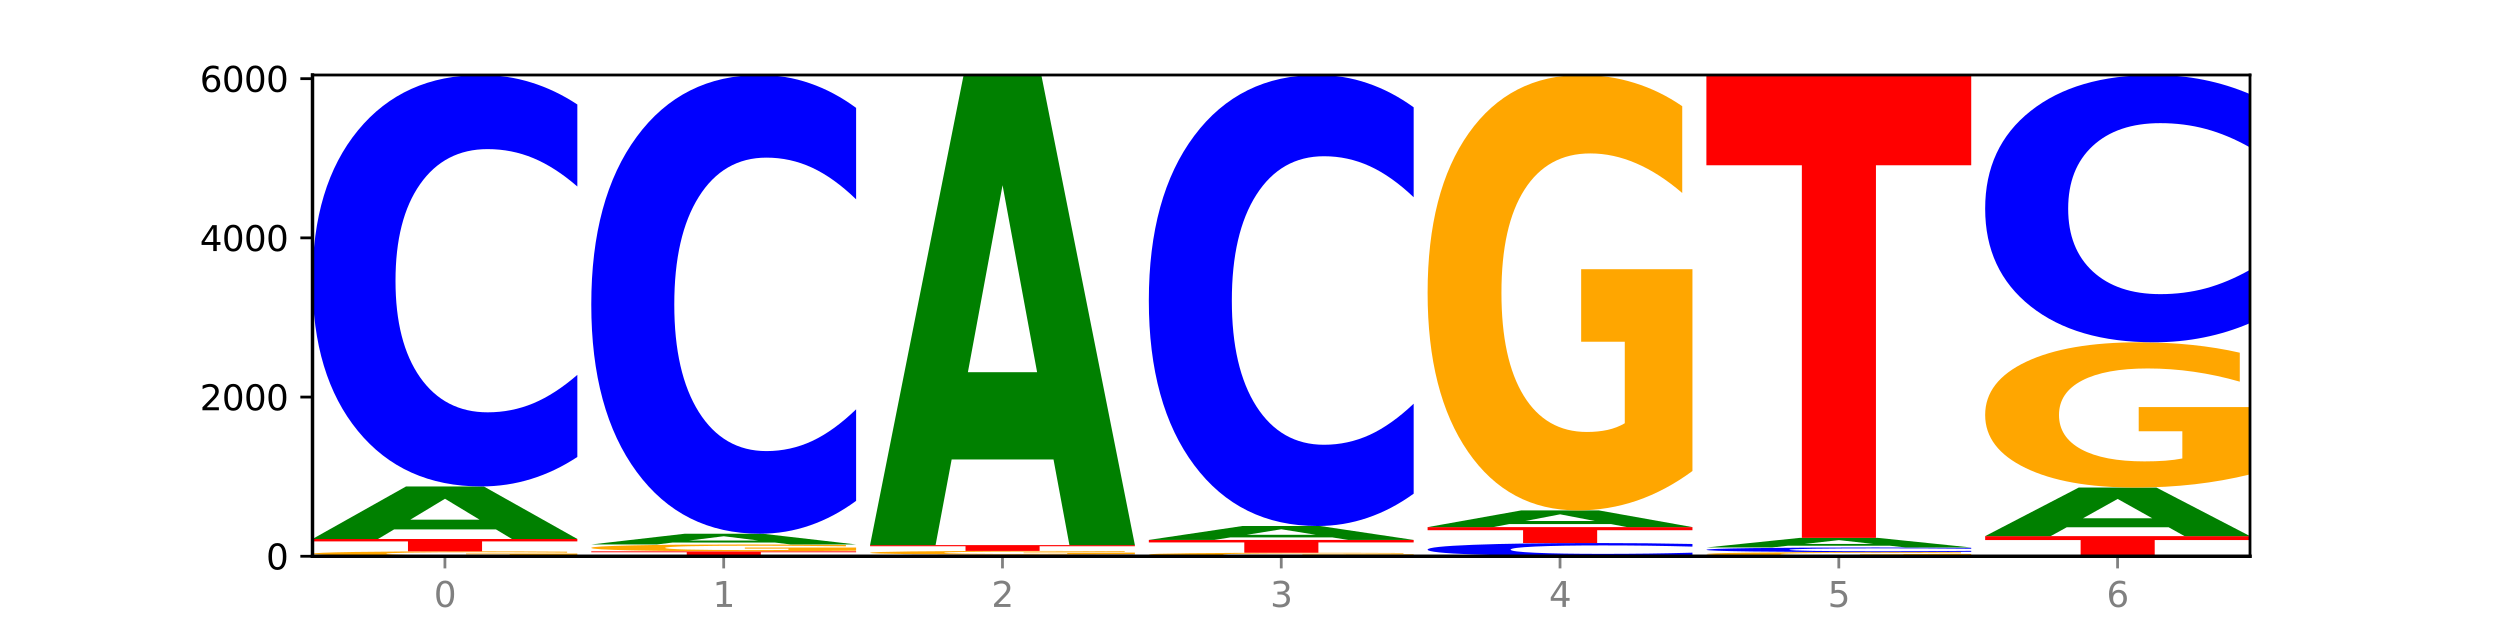<?xml version="1.0" encoding="utf-8" standalone="no"?>
<!DOCTYPE svg PUBLIC "-//W3C//DTD SVG 1.1//EN"
  "http://www.w3.org/Graphics/SVG/1.1/DTD/svg11.dtd">
<svg xmlns:xlink="http://www.w3.org/1999/xlink" width="720pt" height="180pt" viewBox="0 0 720 180" xmlns="http://www.w3.org/2000/svg" version="1.1">
 <defs>
  <style type="text/css">*{stroke-linejoin: round; stroke-linecap: butt}</style>
 </defs>
 <g id="figure_1">
  <g id="patch_1">
   <path d="M 0 180 
L 720 180 
L 720 0 
L 0 0 
z
" style="fill: #ffffff"/>
  </g>
  <g id="axes_1">
   <g id="patch_2">
    <path d="M 90 160.2 
L 648 160.2 
L 648 21.6 
L 90 21.6 
z
" style="fill: #ffffff"/>
   </g>
   <g id="line2d_1">
    <path d="M 90 160.2 
L 648 160.2 
" clip-path="url(#p01d3ede76a)" style="fill: none; stroke: #000000; stroke-width: 0.5; stroke-linecap: square"/>
   </g>
   <g id="patch_3">
    <path d="M 166.273 160.071 
Q 158.581 160.136 150.308 160.168 
Q 142.034 160.2 133.214 160.2 
Q 113.282 160.2 101.641 160.009 
Q 90 159.817 90 159.49 
Q 90 159.159 101.846 158.969 
Q 113.709 158.779 134.342 158.779 
Q 142.291 158.779 149.573 158.805 
Q 156.872 158.83 163.333 158.881 
L 163.333 159.164 
Q 156.667 159.099 150.068 159.067 
Q 143.47 159.035 136.838 159.035 
Q 124.564 159.035 117.914 159.153 
Q 111.265 159.27 111.265 159.49 
Q 111.265 159.707 117.675 159.826 
Q 124.085 159.944 135.88 159.944 
Q 139.094 159.944 141.846 159.937 
Q 144.598 159.93 146.786 159.916 
L 146.786 159.65 
L 134.222 159.65 
L 134.222 159.413 
L 166.273 159.413 
L 166.273 160.071 
z
" clip-path="url(#p01d3ede76a)" style="fill: #ffa600"/>
   </g>
   <g id="patch_4">
    <path d="M 90 155.225 
L 166.273 155.225 
L 166.273 155.918 
L 138.833 155.918 
L 138.833 158.779 
L 117.494 158.779 
L 117.494 155.918 
L 90 155.918 
L 90 155.225 
z
" clip-path="url(#p01d3ede76a)" style="fill: #ff0000"/>
   </g>
   <g id="patch_5">
    <path d="M 142.835 152.469 
L 113.501 152.469 
L 108.87 155.225 
L 90 155.225 
L 116.948 140.095 
L 139.326 140.095 
L 166.273 155.225 
L 147.419 155.225 
L 142.835 152.469 
z
M 118.18 149.661 
L 138.109 149.661 
L 128.16 143.643 
L 118.18 149.661 
z
" clip-path="url(#p01d3ede76a)" style="fill: #008000"/>
   </g>
   <g id="patch_6">
    <path d="M 166.273 131.602 
Q 159.893 135.812 152.994 137.941 
Q 146.095 140.095 138.581 140.095 
Q 116.174 140.095 103.087 124.136 
Q 90 108.177 90 80.884 
Q 90 53.494 103.087 37.559 
Q 116.174 21.6 138.581 21.6 
Q 146.095 21.6 152.994 23.754 
Q 159.893 25.884 166.273 30.094 
L 166.273 53.714 
Q 159.836 48.134 153.59 45.539 
Q 147.344 42.944 140.445 42.944 
Q 128.069 42.944 120.978 53.054 
Q 113.906 63.138 113.906 80.884 
Q 113.906 98.557 120.978 108.666 
Q 128.069 118.751 140.445 118.751 
Q 147.344 118.751 153.59 116.156 
Q 159.836 113.537 166.273 107.957 
L 166.273 131.602 
z
" clip-path="url(#p01d3ede76a)" style="fill: #0000ff"/>
   </g>
   <g id="patch_7">
    <path d="M 170.288 158.779 
L 246.561 158.779 
L 246.561 159.056 
L 219.12 159.056 
L 219.12 160.2 
L 197.782 160.2 
L 197.782 159.056 
L 170.288 159.056 
L 170.288 158.779 
z
" clip-path="url(#p01d3ede76a)" style="fill: #ff0000"/>
   </g>
   <g id="patch_8">
    <path d="M 246.561 158.6 
Q 238.869 158.69 230.595 158.734 
Q 222.322 158.779 213.501 158.779 
Q 193.57 158.779 181.929 158.513 
Q 170.288 158.248 170.288 157.794 
Q 170.288 157.334 182.134 157.071 
Q 193.997 156.807 214.63 156.807 
Q 222.578 156.807 229.86 156.843 
Q 237.159 156.878 243.621 156.949 
L 243.621 157.342 
Q 236.954 157.252 230.356 157.207 
Q 223.758 157.162 217.125 157.162 
Q 204.852 157.162 198.202 157.326 
Q 191.553 157.489 191.553 157.794 
Q 191.553 158.095 197.963 158.259 
Q 204.373 158.424 216.168 158.424 
Q 219.382 158.424 222.134 158.414 
Q 224.886 158.404 227.074 158.384 
L 227.074 158.015 
L 214.51 158.015 
L 214.51 157.686 
L 246.561 157.686 
L 246.561 158.6 
z
" clip-path="url(#p01d3ede76a)" style="fill: #ffa600"/>
   </g>
   <g id="patch_9">
    <path d="M 223.122 156.243 
L 193.789 156.243 
L 189.157 156.807 
L 170.288 156.807 
L 197.235 153.712 
L 219.614 153.712 
L 246.561 156.807 
L 227.707 156.807 
L 223.122 156.243 
z
M 198.467 155.669 
L 218.397 155.669 
L 208.448 154.438 
L 198.467 155.669 
z
" clip-path="url(#p01d3ede76a)" style="fill: #008000"/>
   </g>
   <g id="patch_10">
    <path d="M 246.561 144.243 
Q 240.181 148.937 233.282 151.311 
Q 226.383 153.712 218.869 153.712 
Q 196.462 153.712 183.375 135.919 
Q 170.288 118.126 170.288 87.697 
Q 170.288 57.159 183.375 39.393 
Q 196.462 21.6 218.869 21.6 
Q 226.383 21.6 233.282 24.002 
Q 240.181 26.376 246.561 31.07 
L 246.561 57.405 
Q 240.123 51.183 233.878 48.29 
Q 227.632 45.397 220.733 45.397 
Q 208.357 45.397 201.266 56.668 
Q 194.194 67.912 194.194 87.697 
Q 194.194 107.401 201.266 118.672 
Q 208.357 129.915 220.733 129.915 
Q 227.632 129.915 233.878 127.023 
Q 240.123 124.102 246.561 117.88 
L 246.561 144.243 
z
" clip-path="url(#p01d3ede76a)" style="fill: #0000ff"/>
   </g>
   <g id="patch_11">
    <path d="M 326.849 160.167 
Q 320.469 160.183 313.57 160.192 
Q 306.671 160.2 299.157 160.2 
Q 276.749 160.2 263.663 160.138 
Q 250.576 160.077 250.576 159.971 
Q 250.576 159.865 263.663 159.803 
Q 276.749 159.742 299.157 159.742 
Q 306.671 159.742 313.57 159.75 
Q 320.469 159.758 326.849 159.774 
L 326.849 159.866 
Q 320.411 159.844 314.166 159.834 
Q 307.92 159.824 301.021 159.824 
Q 288.645 159.824 281.554 159.863 
Q 274.482 159.902 274.482 159.971 
Q 274.482 160.039 281.554 160.078 
Q 288.645 160.117 301.021 160.117 
Q 307.92 160.117 314.166 160.107 
Q 320.411 160.097 326.849 160.076 
L 326.849 160.167 
z
" clip-path="url(#p01d3ede76a)" style="fill: #0000ff"/>
   </g>
   <g id="patch_12">
    <path d="M 326.849 159.644 
Q 319.157 159.693 310.883 159.717 
Q 302.61 159.742 293.789 159.742 
Q 273.858 159.742 262.217 159.596 
Q 250.576 159.451 250.576 159.203 
Q 250.576 158.952 262.422 158.808 
Q 274.285 158.664 294.917 158.664 
Q 302.866 158.664 310.148 158.684 
Q 317.447 158.703 323.909 158.741 
L 323.909 158.956 
Q 317.242 158.907 310.644 158.883 
Q 304.046 158.858 297.413 158.858 
Q 285.14 158.858 278.49 158.948 
Q 271.84 159.037 271.84 159.203 
Q 271.84 159.368 278.251 159.458 
Q 284.661 159.547 296.456 159.547 
Q 299.669 159.547 302.422 159.542 
Q 305.174 159.537 307.362 159.526 
L 307.362 159.324 
L 294.798 159.324 
L 294.798 159.145 
L 326.849 159.145 
L 326.849 159.644 
z
" clip-path="url(#p01d3ede76a)" style="fill: #ffa600"/>
   </g>
   <g id="patch_13">
    <path d="M 250.576 156.991 
L 326.849 156.991 
L 326.849 157.317 
L 299.408 157.317 
L 299.408 158.664 
L 278.069 158.664 
L 278.069 157.317 
L 250.576 157.317 
L 250.576 156.991 
z
" clip-path="url(#p01d3ede76a)" style="fill: #ff0000"/>
   </g>
   <g id="patch_14">
    <path d="M 303.41 132.327 
L 274.077 132.327 
L 269.445 156.991 
L 250.576 156.991 
L 277.523 21.6 
L 299.901 21.6 
L 326.849 156.991 
L 307.995 156.991 
L 303.41 132.327 
z
M 278.755 107.198 
L 298.685 107.198 
L 288.736 53.344 
L 278.755 107.198 
z
" clip-path="url(#p01d3ede76a)" style="fill: #008000"/>
   </g>
   <g id="patch_15">
    <path d="M 407.137 160.109 
Q 399.444 160.154 391.171 160.177 
Q 382.897 160.2 374.077 160.2 
Q 354.145 160.2 342.504 160.064 
Q 330.863 159.928 330.863 159.696 
Q 330.863 159.461 342.709 159.326 
Q 354.573 159.191 375.205 159.191 
Q 383.154 159.191 390.436 159.21 
Q 397.735 159.228 404.197 159.264 
L 404.197 159.465 
Q 397.53 159.419 390.932 159.396 
Q 384.333 159.373 377.701 159.373 
Q 365.427 159.373 358.778 159.457 
Q 352.128 159.54 352.128 159.696 
Q 352.128 159.85 358.538 159.934 
Q 364.949 160.018 376.744 160.018 
Q 379.957 160.018 382.709 160.014 
Q 385.462 160.009 387.65 159.998 
L 387.65 159.809 
L 375.085 159.809 
L 375.085 159.641 
L 407.137 159.641 
L 407.137 160.109 
z
" clip-path="url(#p01d3ede76a)" style="fill: #ffa600"/>
   </g>
   <g id="patch_16">
    <path d="M 330.863 155.501 
L 407.137 155.501 
L 407.137 156.22 
L 379.696 156.22 
L 379.696 159.191 
L 358.357 159.191 
L 358.357 156.22 
L 330.863 156.22 
L 330.863 155.501 
z
" clip-path="url(#p01d3ede76a)" style="fill: #ff0000"/>
   </g>
   <g id="patch_17">
    <path d="M 383.698 154.77 
L 354.364 154.77 
L 349.733 155.501 
L 330.863 155.501 
L 357.811 151.489 
L 380.189 151.489 
L 407.137 155.501 
L 388.283 155.501 
L 383.698 154.77 
z
M 359.043 154.025 
L 378.973 154.025 
L 369.023 152.429 
L 359.043 154.025 
z
" clip-path="url(#p01d3ede76a)" style="fill: #008000"/>
   </g>
   <g id="patch_18">
    <path d="M 407.137 142.178 
Q 400.757 146.793 393.858 149.128 
Q 386.959 151.489 379.445 151.489 
Q 357.037 151.489 343.95 133.995 
Q 330.863 116.501 330.863 86.585 
Q 330.863 56.561 343.95 39.094 
Q 357.037 21.6 379.445 21.6 
Q 386.959 21.6 393.858 23.961 
Q 400.757 26.295 407.137 30.91 
L 407.137 56.802 
Q 400.699 50.685 394.453 47.841 
Q 388.208 44.997 381.309 44.997 
Q 368.933 44.997 361.842 56.078 
Q 354.77 67.132 354.77 86.585 
Q 354.77 105.957 361.842 117.038 
Q 368.933 128.092 381.309 128.092 
Q 388.208 128.092 394.453 125.248 
Q 400.699 122.377 407.137 116.26 
L 407.137 142.178 
z
" clip-path="url(#p01d3ede76a)" style="fill: #0000ff"/>
   </g>
   <g id="patch_19">
    <path d="M 487.424 159.927 
Q 481.044 160.062 474.145 160.131 
Q 467.246 160.2 459.732 160.2 
Q 437.325 160.2 424.238 159.687 
Q 411.151 159.175 411.151 158.298 
Q 411.151 157.419 424.238 156.907 
Q 437.325 156.395 459.732 156.395 
Q 467.246 156.395 474.145 156.464 
Q 481.044 156.532 487.424 156.667 
L 487.424 157.426 
Q 480.987 157.247 474.741 157.163 
Q 468.495 157.08 461.596 157.08 
Q 449.221 157.08 442.129 157.405 
Q 435.057 157.729 435.057 158.298 
Q 435.057 158.866 442.129 159.191 
Q 449.221 159.515 461.596 159.515 
Q 468.495 159.515 474.741 159.431 
Q 480.987 159.347 487.424 159.168 
L 487.424 159.927 
z
" clip-path="url(#p01d3ede76a)" style="fill: #0000ff"/>
   </g>
   <g id="patch_20">
    <path d="M 411.151 151.81 
L 487.424 151.81 
L 487.424 152.704 
L 459.984 152.704 
L 459.984 156.395 
L 438.645 156.395 
L 438.645 152.704 
L 411.151 152.704 
L 411.151 151.81 
z
" clip-path="url(#p01d3ede76a)" style="fill: #ff0000"/>
   </g>
   <g id="patch_21">
    <path d="M 463.986 150.933 
L 434.652 150.933 
L 430.021 151.81 
L 411.151 151.81 
L 438.099 146.996 
L 460.477 146.996 
L 487.424 151.81 
L 468.571 151.81 
L 463.986 150.933 
z
M 439.331 150.039 
L 459.261 150.039 
L 449.311 148.124 
L 439.331 150.039 
z
" clip-path="url(#p01d3ede76a)" style="fill: #008000"/>
   </g>
   <g id="patch_22">
    <path d="M 487.424 135.65 
Q 479.732 141.323 471.459 144.172 
Q 463.185 146.996 454.365 146.996 
Q 434.433 146.996 422.792 130.107 
Q 411.151 113.218 411.151 84.337 
Q 411.151 55.118 422.997 38.359 
Q 434.86 21.6 455.493 21.6 
Q 463.442 21.6 470.724 23.879 
Q 478.023 26.133 484.484 30.588 
L 484.484 55.585 
Q 477.818 49.86 471.219 47.037 
Q 464.621 44.187 457.989 44.187 
Q 445.715 44.187 439.066 54.6 
Q 432.416 64.987 432.416 84.337 
Q 432.416 103.505 438.826 113.97 
Q 445.236 124.408 457.031 124.408 
Q 460.245 124.408 462.997 123.813 
Q 465.749 123.191 467.937 121.896 
L 467.937 98.428 
L 455.373 98.428 
L 455.373 77.524 
L 487.424 77.524 
L 487.424 135.65 
z
" clip-path="url(#p01d3ede76a)" style="fill: #ffa600"/>
   </g>
   <g id="patch_23">
    <path d="M 567.712 160.092 
Q 560.02 160.146 551.746 160.173 
Q 543.473 160.2 534.652 160.2 
Q 514.721 160.2 503.08 160.039 
Q 491.439 159.879 491.439 159.604 
Q 491.439 159.327 503.285 159.167 
Q 515.148 159.008 535.781 159.008 
Q 543.729 159.008 551.011 159.03 
Q 558.311 159.051 564.772 159.093 
L 564.772 159.331 
Q 558.105 159.277 551.507 159.25 
Q 544.909 159.223 538.276 159.223 
Q 526.003 159.223 519.353 159.322 
Q 512.704 159.42 512.704 159.604 
Q 512.704 159.787 519.114 159.886 
Q 525.524 159.985 537.319 159.985 
Q 540.533 159.985 543.285 159.98 
Q 546.037 159.974 548.225 159.961 
L 548.225 159.738 
L 535.661 159.738 
L 535.661 159.54 
L 567.712 159.54 
L 567.712 160.092 
z
" clip-path="url(#p01d3ede76a)" style="fill: #ffa600"/>
   </g>
   <g id="patch_24">
    <path d="M 567.712 158.913 
Q 561.332 158.96 554.433 158.984 
Q 547.534 159.008 540.02 159.008 
Q 517.613 159.008 504.526 158.829 
Q 491.439 158.65 491.439 158.344 
Q 491.439 158.036 504.526 157.857 
Q 517.613 157.678 540.02 157.678 
Q 547.534 157.678 554.433 157.703 
Q 561.332 157.726 567.712 157.774 
L 567.712 158.039 
Q 561.274 157.976 555.029 157.947 
Q 548.783 157.918 541.884 157.918 
Q 529.508 157.918 522.417 158.031 
Q 515.345 158.144 515.345 158.344 
Q 515.345 158.542 522.417 158.655 
Q 529.508 158.768 541.884 158.768 
Q 548.783 158.768 555.029 158.739 
Q 561.274 158.71 567.712 158.647 
L 567.712 158.913 
z
" clip-path="url(#p01d3ede76a)" style="fill: #0000ff"/>
   </g>
   <g id="patch_25">
    <path d="M 544.273 157.173 
L 514.94 157.173 
L 510.308 157.678 
L 491.439 157.678 
L 518.386 154.904 
L 540.765 154.904 
L 567.712 157.678 
L 548.858 157.678 
L 544.273 157.173 
z
M 519.618 156.658 
L 539.548 156.658 
L 529.599 155.555 
L 519.618 156.658 
z
" clip-path="url(#p01d3ede76a)" style="fill: #008000"/>
   </g>
   <g id="patch_26">
    <path d="M 491.439 21.6 
L 567.712 21.6 
L 567.712 47.598 
L 540.272 47.598 
L 540.272 154.904 
L 518.933 154.904 
L 518.933 47.598 
L 491.439 47.598 
L 491.439 21.6 
z
" clip-path="url(#p01d3ede76a)" style="fill: #ff0000"/>
   </g>
   <g id="patch_27">
    <path d="M 571.727 154.4 
L 648 154.4 
L 648 155.531 
L 620.559 155.531 
L 620.559 160.2 
L 599.221 160.2 
L 599.221 155.531 
L 571.727 155.531 
L 571.727 154.4 
z
" clip-path="url(#p01d3ede76a)" style="fill: #ff0000"/>
   </g>
   <g id="patch_28">
    <path d="M 624.561 151.853 
L 595.228 151.853 
L 590.596 154.4 
L 571.727 154.4 
L 598.674 140.416 
L 621.052 140.416 
L 648 154.4 
L 629.146 154.4 
L 624.561 151.853 
z
M 599.906 149.257 
L 619.836 149.257 
L 609.887 143.695 
L 599.906 149.257 
z
" clip-path="url(#p01d3ede76a)" style="fill: #008000"/>
   </g>
   <g id="patch_29">
    <path d="M 648 136.631 
Q 640.308 138.524 632.034 139.474 
Q 623.761 140.416 614.94 140.416 
Q 595.009 140.416 583.368 134.782 
Q 571.727 129.147 571.727 119.511 
Q 571.727 109.763 583.573 104.171 
Q 595.436 98.58 616.068 98.58 
Q 624.017 98.58 631.299 99.34 
Q 638.598 100.092 645.06 101.578 
L 645.06 109.918 
Q 638.393 108.008 631.795 107.066 
Q 625.197 106.116 618.564 106.116 
Q 606.291 106.116 599.641 109.59 
Q 592.992 113.055 592.992 119.511 
Q 592.992 125.906 599.402 129.398 
Q 605.812 132.88 617.607 132.88 
Q 620.821 132.88 623.573 132.682 
Q 626.325 132.474 628.513 132.042 
L 628.513 124.212 
L 615.949 124.212 
L 615.949 117.238 
L 648 117.238 
L 648 136.631 
z
" clip-path="url(#p01d3ede76a)" style="fill: #ffa600"/>
   </g>
   <g id="patch_30">
    <path d="M 648 93.062 
Q 641.62 95.797 634.721 97.18 
Q 627.822 98.58 620.308 98.58 
Q 597.901 98.58 584.814 88.212 
Q 571.727 77.844 571.727 60.114 
Q 571.727 42.32 584.814 31.968 
Q 597.901 21.6 620.308 21.6 
Q 627.822 21.6 634.721 22.999 
Q 641.62 24.383 648 27.118 
L 648 42.463 
Q 641.562 38.837 635.317 37.152 
Q 629.071 35.466 622.172 35.466 
Q 609.796 35.466 602.705 42.034 
Q 595.633 48.585 595.633 60.114 
Q 595.633 71.595 602.705 78.162 
Q 609.796 84.713 622.172 84.713 
Q 629.071 84.713 635.317 83.028 
Q 641.562 81.326 648 77.701 
L 648 93.062 
z
" clip-path="url(#p01d3ede76a)" style="fill: #0000ff"/>
   </g>
   <g id="matplotlib.axis_1">
    <g id="xtick_1">
     <g id="line2d_2">
      <defs>
       <path id="mcdbac04141" d="M 0 0 
L 0 3.5 
" style="stroke: #808080; stroke-width: 0.8"/>
      </defs>
      <g>
       <use xlink:href="#mcdbac04141" x="128.137" y="160.2" style="fill: #808080; stroke: #808080; stroke-width: 0.8"/>
      </g>
     </g>
     <g id="text_1">
      <!-- 0 -->
      <g style="fill: #808080" transform="translate(124.955 174.798) scale(0.1 -0.1)">
       <defs>
        <path id="DejaVuSans-30" d="M 2034 4250 
Q 1547 4250 1301 3770 
Q 1056 3291 1056 2328 
Q 1056 1369 1301 889 
Q 1547 409 2034 409 
Q 2525 409 2770 889 
Q 3016 1369 3016 2328 
Q 3016 3291 2770 3770 
Q 2525 4250 2034 4250 
z
M 2034 4750 
Q 2819 4750 3233 4129 
Q 3647 3509 3647 2328 
Q 3647 1150 3233 529 
Q 2819 -91 2034 -91 
Q 1250 -91 836 529 
Q 422 1150 422 2328 
Q 422 3509 836 4129 
Q 1250 4750 2034 4750 
z
" transform="scale(0.016)"/>
       </defs>
       <use xlink:href="#DejaVuSans-30"/>
      </g>
     </g>
    </g>
    <g id="xtick_2">
     <g id="line2d_3">
      <g>
       <use xlink:href="#mcdbac04141" x="208.424" y="160.2" style="fill: #808080; stroke: #808080; stroke-width: 0.8"/>
      </g>
     </g>
     <g id="text_2">
      <!-- 1 -->
      <g style="fill: #808080" transform="translate(205.243 174.798) scale(0.1 -0.1)">
       <defs>
        <path id="DejaVuSans-31" d="M 794 531 
L 1825 531 
L 1825 4091 
L 703 3866 
L 703 4441 
L 1819 4666 
L 2450 4666 
L 2450 531 
L 3481 531 
L 3481 0 
L 794 0 
L 794 531 
z
" transform="scale(0.016)"/>
       </defs>
       <use xlink:href="#DejaVuSans-31"/>
      </g>
     </g>
    </g>
    <g id="xtick_3">
     <g id="line2d_4">
      <g>
       <use xlink:href="#mcdbac04141" x="288.712" y="160.2" style="fill: #808080; stroke: #808080; stroke-width: 0.8"/>
      </g>
     </g>
     <g id="text_3">
      <!-- 2 -->
      <g style="fill: #808080" transform="translate(285.531 174.798) scale(0.1 -0.1)">
       <defs>
        <path id="DejaVuSans-32" d="M 1228 531 
L 3431 531 
L 3431 0 
L 469 0 
L 469 531 
Q 828 903 1448 1529 
Q 2069 2156 2228 2338 
Q 2531 2678 2651 2914 
Q 2772 3150 2772 3378 
Q 2772 3750 2511 3984 
Q 2250 4219 1831 4219 
Q 1534 4219 1204 4116 
Q 875 4013 500 3803 
L 500 4441 
Q 881 4594 1212 4672 
Q 1544 4750 1819 4750 
Q 2544 4750 2975 4387 
Q 3406 4025 3406 3419 
Q 3406 3131 3298 2873 
Q 3191 2616 2906 2266 
Q 2828 2175 2409 1742 
Q 1991 1309 1228 531 
z
" transform="scale(0.016)"/>
       </defs>
       <use xlink:href="#DejaVuSans-32"/>
      </g>
     </g>
    </g>
    <g id="xtick_4">
     <g id="line2d_5">
      <g>
       <use xlink:href="#mcdbac04141" x="369" y="160.2" style="fill: #808080; stroke: #808080; stroke-width: 0.8"/>
      </g>
     </g>
     <g id="text_4">
      <!-- 3 -->
      <g style="fill: #808080" transform="translate(365.819 174.798) scale(0.1 -0.1)">
       <defs>
        <path id="DejaVuSans-33" d="M 2597 2516 
Q 3050 2419 3304 2112 
Q 3559 1806 3559 1356 
Q 3559 666 3084 287 
Q 2609 -91 1734 -91 
Q 1441 -91 1130 -33 
Q 819 25 488 141 
L 488 750 
Q 750 597 1062 519 
Q 1375 441 1716 441 
Q 2309 441 2620 675 
Q 2931 909 2931 1356 
Q 2931 1769 2642 2001 
Q 2353 2234 1838 2234 
L 1294 2234 
L 1294 2753 
L 1863 2753 
Q 2328 2753 2575 2939 
Q 2822 3125 2822 3475 
Q 2822 3834 2567 4026 
Q 2313 4219 1838 4219 
Q 1578 4219 1281 4162 
Q 984 4106 628 3988 
L 628 4550 
Q 988 4650 1302 4700 
Q 1616 4750 1894 4750 
Q 2613 4750 3031 4423 
Q 3450 4097 3450 3541 
Q 3450 3153 3228 2886 
Q 3006 2619 2597 2516 
z
" transform="scale(0.016)"/>
       </defs>
       <use xlink:href="#DejaVuSans-33"/>
      </g>
     </g>
    </g>
    <g id="xtick_5">
     <g id="line2d_6">
      <g>
       <use xlink:href="#mcdbac04141" x="449.288" y="160.2" style="fill: #808080; stroke: #808080; stroke-width: 0.8"/>
      </g>
     </g>
     <g id="text_5">
      <!-- 4 -->
      <g style="fill: #808080" transform="translate(446.107 174.798) scale(0.1 -0.1)">
       <defs>
        <path id="DejaVuSans-34" d="M 2419 4116 
L 825 1625 
L 2419 1625 
L 2419 4116 
z
M 2253 4666 
L 3047 4666 
L 3047 1625 
L 3713 1625 
L 3713 1100 
L 3047 1100 
L 3047 0 
L 2419 0 
L 2419 1100 
L 313 1100 
L 313 1709 
L 2253 4666 
z
" transform="scale(0.016)"/>
       </defs>
       <use xlink:href="#DejaVuSans-34"/>
      </g>
     </g>
    </g>
    <g id="xtick_6">
     <g id="line2d_7">
      <g>
       <use xlink:href="#mcdbac04141" x="529.576" y="160.2" style="fill: #808080; stroke: #808080; stroke-width: 0.8"/>
      </g>
     </g>
     <g id="text_6">
      <!-- 5 -->
      <g style="fill: #808080" transform="translate(526.394 174.798) scale(0.1 -0.1)">
       <defs>
        <path id="DejaVuSans-35" d="M 691 4666 
L 3169 4666 
L 3169 4134 
L 1269 4134 
L 1269 2991 
Q 1406 3038 1543 3061 
Q 1681 3084 1819 3084 
Q 2600 3084 3056 2656 
Q 3513 2228 3513 1497 
Q 3513 744 3044 326 
Q 2575 -91 1722 -91 
Q 1428 -91 1123 -41 
Q 819 9 494 109 
L 494 744 
Q 775 591 1075 516 
Q 1375 441 1709 441 
Q 2250 441 2565 725 
Q 2881 1009 2881 1497 
Q 2881 1984 2565 2268 
Q 2250 2553 1709 2553 
Q 1456 2553 1204 2497 
Q 953 2441 691 2322 
L 691 4666 
z
" transform="scale(0.016)"/>
       </defs>
       <use xlink:href="#DejaVuSans-35"/>
      </g>
     </g>
    </g>
    <g id="xtick_7">
     <g id="line2d_8">
      <g>
       <use xlink:href="#mcdbac04141" x="609.863" y="160.2" style="fill: #808080; stroke: #808080; stroke-width: 0.8"/>
      </g>
     </g>
     <g id="text_7">
      <!-- 6 -->
      <g style="fill: #808080" transform="translate(606.682 174.798) scale(0.1 -0.1)">
       <defs>
        <path id="DejaVuSans-36" d="M 2113 2584 
Q 1688 2584 1439 2293 
Q 1191 2003 1191 1497 
Q 1191 994 1439 701 
Q 1688 409 2113 409 
Q 2538 409 2786 701 
Q 3034 994 3034 1497 
Q 3034 2003 2786 2293 
Q 2538 2584 2113 2584 
z
M 3366 4563 
L 3366 3988 
Q 3128 4100 2886 4159 
Q 2644 4219 2406 4219 
Q 1781 4219 1451 3797 
Q 1122 3375 1075 2522 
Q 1259 2794 1537 2939 
Q 1816 3084 2150 3084 
Q 2853 3084 3261 2657 
Q 3669 2231 3669 1497 
Q 3669 778 3244 343 
Q 2819 -91 2113 -91 
Q 1303 -91 875 529 
Q 447 1150 447 2328 
Q 447 3434 972 4092 
Q 1497 4750 2381 4750 
Q 2619 4750 2861 4703 
Q 3103 4656 3366 4563 
z
" transform="scale(0.016)"/>
       </defs>
       <use xlink:href="#DejaVuSans-36"/>
      </g>
     </g>
    </g>
   </g>
   <g id="matplotlib.axis_2">
    <g id="ytick_1">
     <g id="line2d_9">
      <defs>
       <path id="mdd744b750f" d="M 0 0 
L -3.5 0 
" style="stroke: #000000; stroke-width: 0.8"/>
      </defs>
      <g>
       <use xlink:href="#mdd744b750f" x="90" y="160.2" style="stroke: #000000; stroke-width: 0.8"/>
      </g>
     </g>
     <g id="text_8">
      <!-- 0 -->
      <g transform="translate(76.638 163.999) scale(0.1 -0.1)">
       <use xlink:href="#DejaVuSans-30"/>
      </g>
     </g>
    </g>
    <g id="ytick_2">
     <g id="line2d_10">
      <g>
       <use xlink:href="#mdd744b750f" x="90" y="114.352" style="stroke: #000000; stroke-width: 0.8"/>
      </g>
     </g>
     <g id="text_9">
      <!-- 2000 -->
      <g transform="translate(57.55 118.151) scale(0.1 -0.1)">
       <use xlink:href="#DejaVuSans-32"/>
       <use xlink:href="#DejaVuSans-30" x="63.623"/>
       <use xlink:href="#DejaVuSans-30" x="127.246"/>
       <use xlink:href="#DejaVuSans-30" x="190.869"/>
      </g>
     </g>
    </g>
    <g id="ytick_3">
     <g id="line2d_11">
      <g>
       <use xlink:href="#mdd744b750f" x="90" y="68.503" style="stroke: #000000; stroke-width: 0.8"/>
      </g>
     </g>
     <g id="text_10">
      <!-- 4000 -->
      <g transform="translate(57.55 72.302) scale(0.1 -0.1)">
       <use xlink:href="#DejaVuSans-34"/>
       <use xlink:href="#DejaVuSans-30" x="63.623"/>
       <use xlink:href="#DejaVuSans-30" x="127.246"/>
       <use xlink:href="#DejaVuSans-30" x="190.869"/>
      </g>
     </g>
    </g>
    <g id="ytick_4">
     <g id="line2d_12">
      <g>
       <use xlink:href="#mdd744b750f" x="90" y="22.655" style="stroke: #000000; stroke-width: 0.8"/>
      </g>
     </g>
     <g id="text_11">
      <!-- 6000 -->
      <g transform="translate(57.55 26.454) scale(0.1 -0.1)">
       <use xlink:href="#DejaVuSans-36"/>
       <use xlink:href="#DejaVuSans-30" x="63.623"/>
       <use xlink:href="#DejaVuSans-30" x="127.246"/>
       <use xlink:href="#DejaVuSans-30" x="190.869"/>
      </g>
     </g>
    </g>
   </g>
   <g id="patch_31">
    <path d="M 90 160.2 
L 90 21.6 
" style="fill: none; stroke: #000000; stroke-linejoin: miter; stroke-linecap: square"/>
   </g>
   <g id="patch_32">
    <path d="M 648 160.2 
L 648 21.6 
" style="fill: none; stroke: #000000; stroke-width: 0.8; stroke-linejoin: miter; stroke-linecap: square"/>
   </g>
   <g id="patch_33">
    <path d="M 90 160.2 
L 648 160.2 
" style="fill: none; stroke: #000000; stroke-linejoin: miter; stroke-linecap: square"/>
   </g>
   <g id="patch_34">
    <path d="M 90 21.6 
L 648 21.6 
" style="fill: none; stroke: #000000; stroke-width: 0.8; stroke-linejoin: miter; stroke-linecap: square"/>
   </g>
  </g>
 </g>
 <defs>
  <clipPath id="p01d3ede76a">
   <rect x="90" y="21.6" width="558" height="138.6"/>
  </clipPath>
 </defs>
</svg>
